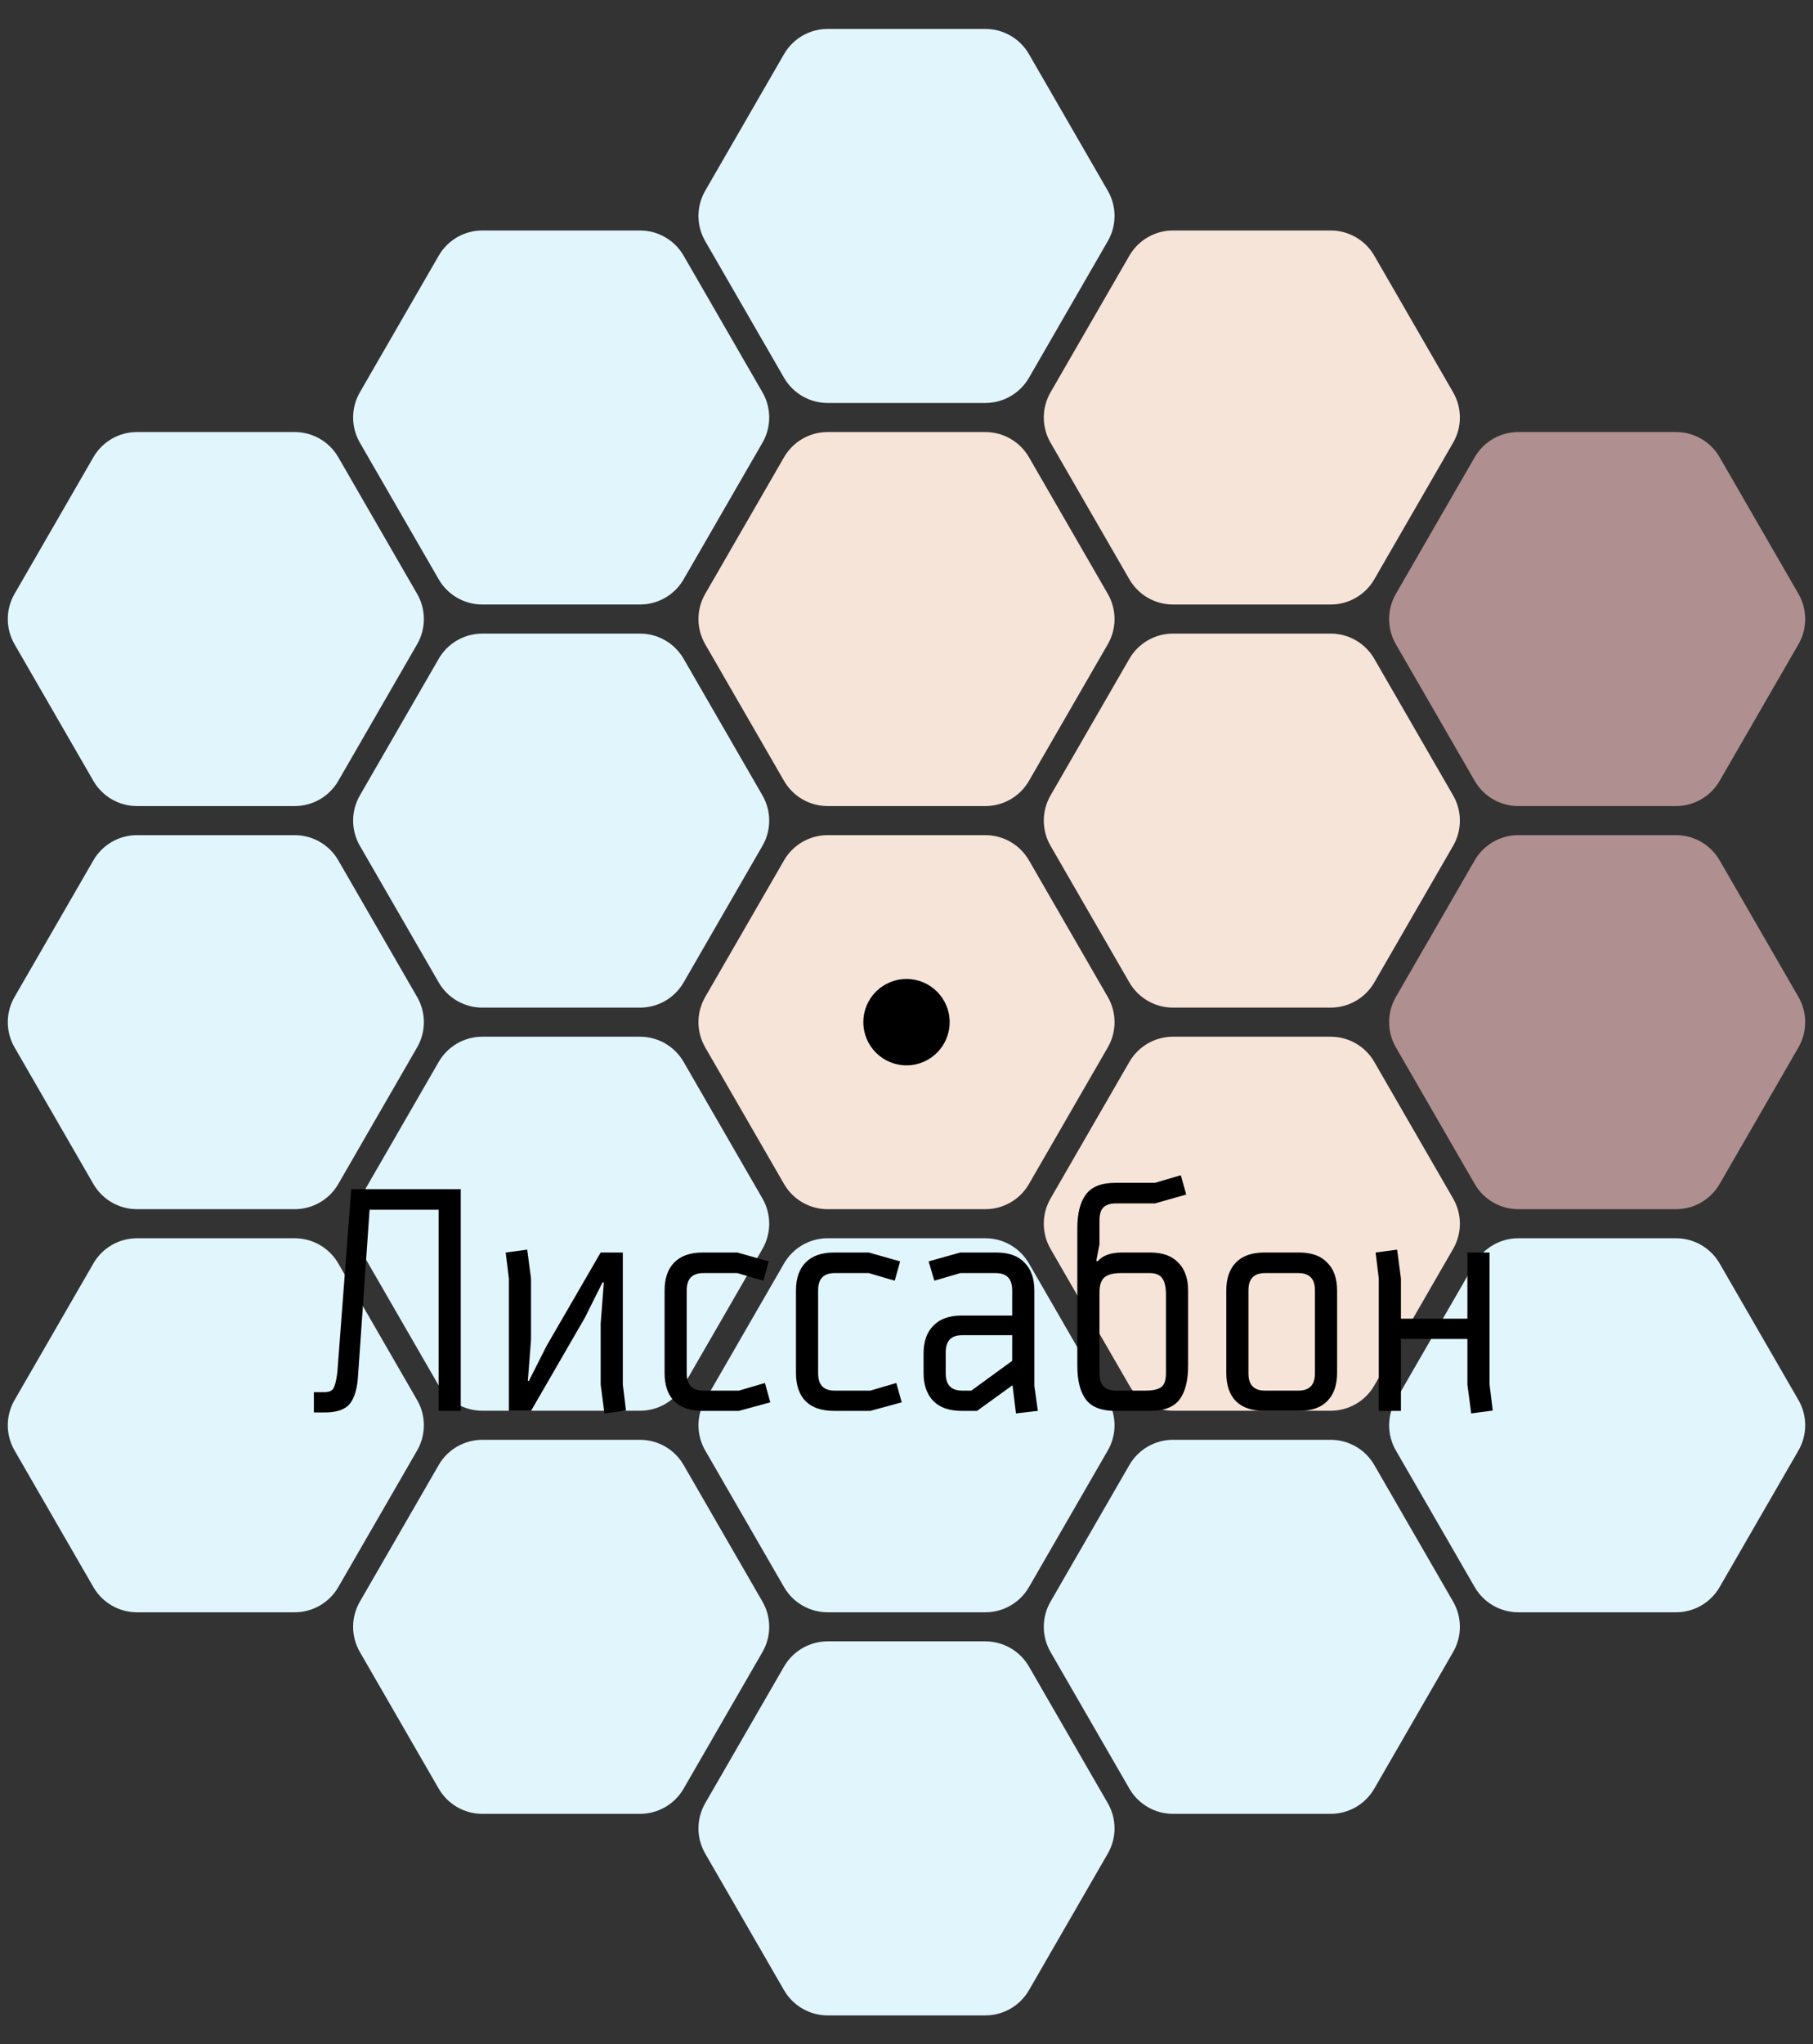 <?xml version="1.0" encoding="UTF-8"?> <svg xmlns="http://www.w3.org/2000/svg" width="252" height="284" viewBox="0 0 252 284" fill="none"><rect x="0" y="0" width="252" height="284" fill="#333333" stroke="none"/><path d="M98.021 33.5C96.77 31.334 96.77 28.666 98.021 26.5L108.979 7.519C110.23 5.353 112.541 4.019 115.041 4.019H136.959C139.459 4.019 141.77 5.353 143.021 7.519L153.979 26.5C155.23 28.666 155.23 31.334 153.979 33.5L143.021 52.481C141.77 54.647 139.459 55.981 136.959 55.981H115.041C112.541 55.981 110.23 54.647 108.979 52.481L98.021 33.5Z" fill="#E1F5FD"></path><path d="M50.021 61.5C48.77 59.334 48.77 56.666 50.021 54.5L60.979 35.519C62.23 33.353 64.541 32.019 67.041 32.019H88.959C91.459 32.019 93.77 33.353 95.021 35.519L105.979 54.5C107.23 56.666 107.23 59.334 105.979 61.5L95.021 80.481C93.77 82.647 91.459 83.981 88.959 83.981H67.041C64.541 83.981 62.23 82.647 60.979 80.481L50.021 61.5Z" fill="#E1F5FD"></path><path d="M146.021 61.5C144.77 59.334 144.77 56.666 146.021 54.5L156.979 35.519C158.23 33.353 160.541 32.019 163.041 32.019H184.959C187.459 32.019 189.77 33.353 191.021 35.519L201.979 54.5C203.23 56.666 203.23 59.334 201.979 61.5L191.021 80.481C189.77 82.647 187.459 83.981 184.959 83.981H163.041C160.541 83.981 158.23 82.647 156.979 80.481L146.021 61.5Z" fill="#F7E4D9"></path><path d="M2.021 89.5C0.77 87.334 0.77 84.666 2.021 82.5L12.979 63.519C14.23 61.353 16.541 60.019 19.041 60.019H40.959C43.459 60.019 45.77 61.353 47.021 63.519L57.979 82.5C59.23 84.666 59.23 87.334 57.979 89.5L47.021 108.481C45.77 110.647 43.459 111.981 40.959 111.981H19.041C16.541 111.981 14.23 110.647 12.979 108.481L2.021 89.5Z" fill="#E1F5FD"></path><path d="M98.021 89.5C96.77 87.334 96.77 84.666 98.021 82.5L108.979 63.519C110.23 61.353 112.541 60.019 115.041 60.019H136.959C139.459 60.019 141.77 61.353 143.021 63.519L153.979 82.5C155.23 84.666 155.23 87.334 153.979 89.5L143.021 108.481C141.77 110.647 139.459 111.981 136.959 111.981H115.041C112.541 111.981 110.23 110.647 108.979 108.481L98.021 89.5Z" fill="#F7E4D9"></path><path d="M194.021 89.5C192.77 87.334 192.77 84.666 194.021 82.5L204.979 63.519C206.23 61.353 208.541 60.019 211.041 60.019H232.959C235.459 60.019 237.77 61.353 239.021 63.519L249.979 82.5C251.23 84.666 251.23 87.334 249.979 89.5L239.021 108.481C237.77 110.647 235.459 111.981 232.959 111.981H211.041C208.541 111.981 206.23 110.647 204.979 108.481L194.021 89.5Z" fill="#B08F91"></path><path d="M50.021 117.5C48.77 115.334 48.77 112.666 50.021 110.5L60.979 91.519C62.23 89.353 64.541 88.019 67.041 88.019H88.959C91.459 88.019 93.77 89.353 95.021 91.519L105.979 110.5C107.23 112.666 107.23 115.334 105.979 117.5L95.021 136.481C93.77 138.647 91.459 139.981 88.959 139.981H67.041C64.541 139.981 62.23 138.647 60.979 136.481L50.021 117.5Z" fill="#E1F5FD"></path><path d="M146.021 117.5C144.77 115.334 144.77 112.666 146.021 110.5L156.979 91.519C158.23 89.353 160.541 88.019 163.041 88.019H184.959C187.459 88.019 189.77 89.353 191.021 91.519L201.979 110.5C203.23 112.666 203.23 115.334 201.979 117.5L191.021 136.481C189.77 138.647 187.459 139.981 184.959 139.981H163.041C160.541 139.981 158.23 138.647 156.979 136.481L146.021 117.5Z" fill="#F7E4D9"></path><path d="M2.021 145.5C0.77 143.334 0.77 140.666 2.021 138.5L12.979 119.519C14.23 117.353 16.541 116.019 19.041 116.019H40.959C43.459 116.019 45.77 117.353 47.021 119.519L57.979 138.5C59.23 140.666 59.23 143.334 57.979 145.5L47.021 164.481C45.77 166.647 43.459 167.981 40.959 167.981H19.041C16.541 167.981 14.23 166.647 12.979 164.481L2.021 145.5Z" fill="#E1F5FD"></path><path d="M98.021 145.5C96.77 143.334 96.77 140.666 98.021 138.5L108.979 119.519C110.23 117.353 112.541 116.019 115.041 116.019H136.959C139.459 116.019 141.77 117.353 143.021 119.519L153.979 138.5C155.23 140.666 155.23 143.334 153.979 145.5L143.021 164.481C141.77 166.647 139.459 167.981 136.959 167.981H115.041C112.541 167.981 110.23 166.647 108.979 164.481L98.021 145.5Z" fill="#F7E4D9"></path><ellipse cx="126" cy="142" rx="6" ry="6" fill="black"></ellipse><path d="M194.021 145.5C192.77 143.334 192.77 140.666 194.021 138.5L204.979 119.519C206.23 117.353 208.541 116.019 211.041 116.019H232.959C235.459 116.019 237.77 117.353 239.021 119.519L249.979 138.5C251.23 140.666 251.23 143.334 249.979 145.5L239.021 164.481C237.77 166.647 235.459 167.981 232.959 167.981H211.041C208.541 167.981 206.23 166.647 204.979 164.481L194.021 145.5Z" fill="#B08F91"></path><path d="M50.021 173.5C48.77 171.334 48.77 168.666 50.021 166.5L60.979 147.519C62.23 145.353 64.541 144.019 67.041 144.019H88.959C91.459 144.019 93.77 145.353 95.021 147.519L105.979 166.5C107.23 168.666 107.23 171.334 105.979 173.5L95.021 192.481C93.77 194.647 91.459 195.981 88.959 195.981H67.041C64.541 195.981 62.23 194.647 60.979 192.481L50.021 173.5Z" fill="#E1F5FD"></path><path d="M146.021 173.5C144.77 171.334 144.77 168.666 146.021 166.5L156.979 147.519C158.23 145.353 160.541 144.019 163.041 144.019H184.959C187.459 144.019 189.77 145.353 191.021 147.519L201.979 166.5C203.23 168.666 203.23 171.334 201.979 173.5L191.021 192.481C189.77 194.647 187.459 195.981 184.959 195.981H163.041C160.541 195.981 158.23 194.647 156.979 192.481L146.021 173.5Z" fill="#F7E4D9"></path><path d="M2.021 201.5C0.77 199.334 0.77 196.666 2.021 194.5L12.979 175.519C14.23 173.353 16.541 172.019 19.041 172.019H40.959C43.459 172.019 45.77 173.353 47.021 175.519L57.979 194.5C59.23 196.666 59.23 199.334 57.979 201.5L47.021 220.481C45.77 222.647 43.459 223.981 40.959 223.981H19.041C16.541 223.981 14.23 222.647 12.979 220.481L2.021 201.5Z" fill="#E1F5FD"></path><path d="M98.021 201.5C96.77 199.334 96.77 196.666 98.021 194.5L108.979 175.519C110.23 173.353 112.541 172.019 115.041 172.019H136.959C139.459 172.019 141.77 173.353 143.021 175.519L153.979 194.5C155.23 196.666 155.23 199.334 153.979 201.5L143.021 220.481C141.77 222.647 139.459 223.981 136.959 223.981H115.041C112.541 223.981 110.23 222.647 108.979 220.481L98.021 201.5Z" fill="#E1F5FD"></path><path d="M194.021 201.5C192.77 199.334 192.77 196.666 194.021 194.5L204.979 175.519C206.23 173.353 208.541 172.019 211.041 172.019H232.959C235.459 172.019 237.77 173.353 239.021 175.519L249.979 194.5C251.23 196.666 251.23 199.334 249.979 201.5L239.021 220.481C237.77 222.647 235.459 223.981 232.959 223.981H211.041C208.541 223.981 206.23 222.647 204.979 220.481L194.021 201.5Z" fill="#E1F5FD"></path><path d="M50.021 229.5C48.77 227.334 48.77 224.666 50.021 222.5L60.979 203.519C62.23 201.353 64.541 200.019 67.041 200.019H88.959C91.459 200.019 93.77 201.353 95.021 203.519L105.979 222.5C107.23 224.666 107.23 227.334 105.979 229.5L95.021 248.481C93.77 250.647 91.459 251.981 88.959 251.981H67.041C64.541 251.981 62.23 250.647 60.979 248.481L50.021 229.5Z" fill="#E1F5FD"></path><path d="M146.021 229.5C144.77 227.334 144.77 224.666 146.021 222.5L156.979 203.519C158.23 201.353 160.541 200.019 163.041 200.019H184.959C187.459 200.019 189.77 201.353 191.021 203.519L201.979 222.5C203.23 224.666 203.23 227.334 201.979 229.5L191.021 248.481C189.77 250.647 187.459 251.981 184.959 251.981H163.041C160.541 251.981 158.23 250.647 156.979 248.481L146.021 229.5Z" fill="#E1F5FD"></path><path d="M98.021 257.5C96.77 255.334 96.77 252.666 98.021 250.5L108.979 231.519C110.23 229.353 112.541 228.019 115.041 228.019H136.959C139.459 228.019 141.77 229.353 143.021 231.519L153.979 250.5C155.23 252.666 155.23 255.334 153.979 257.5L143.021 276.481C141.77 278.647 139.459 279.981 136.959 279.981H115.041C112.541 279.981 110.23 278.647 108.979 276.481L98.021 257.5Z" fill="#E1F5FD"></path><path d="M46.884 190.72L48.82 165.2H64.044V196H60.964V168.06H51.372L49.788 190.808C49.7 192.744 49.319 194.137 48.644 194.988C47.999 195.809 46.826 196.22 45.124 196.22H43.628V193.404H45.036C45.682 193.404 46.107 193.243 46.312 192.92C46.547 192.568 46.738 191.835 46.884 190.72ZM81.29 183.064L73.809 196H70.73V177.608L70.29 174L73.281 173.604L73.809 177.608V186.1L73.37 191.82L73.501 191.864L75.966 186.98L83.49 174H86.57V192.348L87.01 195.956L84.017 196.352L83.49 192.348V183.9L83.93 178.18L83.754 178.136L81.29 183.064ZM97.655 174H102.495L106.851 175.232L106.103 177.916L102.495 176.86H97.743C96.218 176.86 95.455 177.652 95.455 179.236V190.808C95.455 192.392 96.218 193.184 97.743 193.184H102.715L106.323 192.128L107.071 194.812L102.715 196H97.655C95.925 196 94.605 195.545 93.695 194.636C92.815 193.727 92.375 192.421 92.375 190.72V179.28C92.375 177.608 92.815 176.317 93.695 175.408C94.605 174.469 95.925 174 97.655 174ZM115.917 174H120.757L125.113 175.232L124.365 177.916L120.757 176.86H116.005C114.48 176.86 113.717 177.652 113.717 179.236V190.808C113.717 192.392 114.48 193.184 116.005 193.184H120.977L124.585 192.128L125.333 194.812L120.977 196H115.917C114.186 196 112.866 195.545 111.957 194.636C111.077 193.727 110.637 192.421 110.637 190.72V179.28C110.637 177.608 111.077 176.317 111.957 175.408C112.866 174.469 114.186 174 115.917 174ZM129.075 175.232L133.475 174H138.491C140.222 174 141.527 174.469 142.407 175.408C143.316 176.317 143.771 177.608 143.771 179.28V192.524L144.255 196L141.219 196.352L140.735 192.436L135.807 196H133.651C131.95 196 130.644 195.545 129.735 194.636C128.826 193.697 128.371 192.392 128.371 190.72V188.036C128.371 186.364 128.826 185.073 129.735 184.164C130.644 183.225 131.95 182.756 133.651 182.756H140.691V179.236C140.691 177.652 139.928 176.86 138.403 176.86H133.475L129.867 177.916L129.075 175.232ZM133.739 193.184H135.015L140.691 189.048V185.484H133.739C132.214 185.484 131.451 186.276 131.451 187.86V190.808C131.451 192.392 132.214 193.184 133.739 193.184ZM159.775 176.86H155.771C154.715 176.86 153.952 177.065 153.483 177.476C153.043 177.887 152.823 178.561 152.823 179.5V190.808C152.823 192.392 153.585 193.184 155.111 193.184H159.203C160.229 193.184 160.963 193.023 161.403 192.7C161.843 192.377 162.063 191.747 162.063 190.808V179.896C162.063 178.781 161.887 178.004 161.535 177.564C161.212 177.095 160.625 176.86 159.775 176.86ZM160.523 167.18H155.111C154.319 167.18 153.732 167.371 153.351 167.752C152.999 168.104 152.823 168.705 152.823 169.556V172.856L152.383 175.144L152.559 175.232C153.263 174.411 154.392 174 155.947 174H159.863C161.593 174 162.899 174.469 163.779 175.408C164.688 176.317 165.143 177.608 165.143 179.28V189.708C165.143 191.791 164.747 193.36 163.955 194.416C163.163 195.472 161.799 196 159.863 196H155.023C153.087 196 151.723 195.472 150.931 194.416C150.139 193.36 149.743 191.791 149.743 189.708V170.656C149.743 168.573 150.139 167.004 150.931 165.948C151.723 164.863 153.087 164.32 155.023 164.32H160.523L164.131 163.264L164.879 165.948L160.523 167.18ZM180.482 176.86H175.818C174.292 176.86 173.53 177.652 173.53 179.236V190.808C173.53 192.392 174.292 193.184 175.818 193.184H180.482C182.007 193.184 182.77 192.392 182.77 190.808V179.236C182.77 177.652 182.007 176.86 180.482 176.86ZM180.57 196H175.73C173.999 196 172.679 195.545 171.77 194.636C170.89 193.727 170.45 192.421 170.45 190.72V179.28C170.45 177.608 170.89 176.317 171.77 175.408C172.679 174.469 173.999 174 175.73 174H180.57C182.3 174 183.606 174.469 184.486 175.408C185.395 176.317 185.85 177.608 185.85 179.28V190.72C185.85 192.421 185.395 193.727 184.486 194.636C183.606 195.545 182.3 196 180.57 196ZM194.724 183.196H203.964V174H207.044V192.348L207.484 195.956L204.492 196.352L203.964 192.348V186.012H194.724V196H191.644V177.608L191.204 174L194.196 173.604L194.724 177.608V183.196Z" fill="black"></path></svg> 